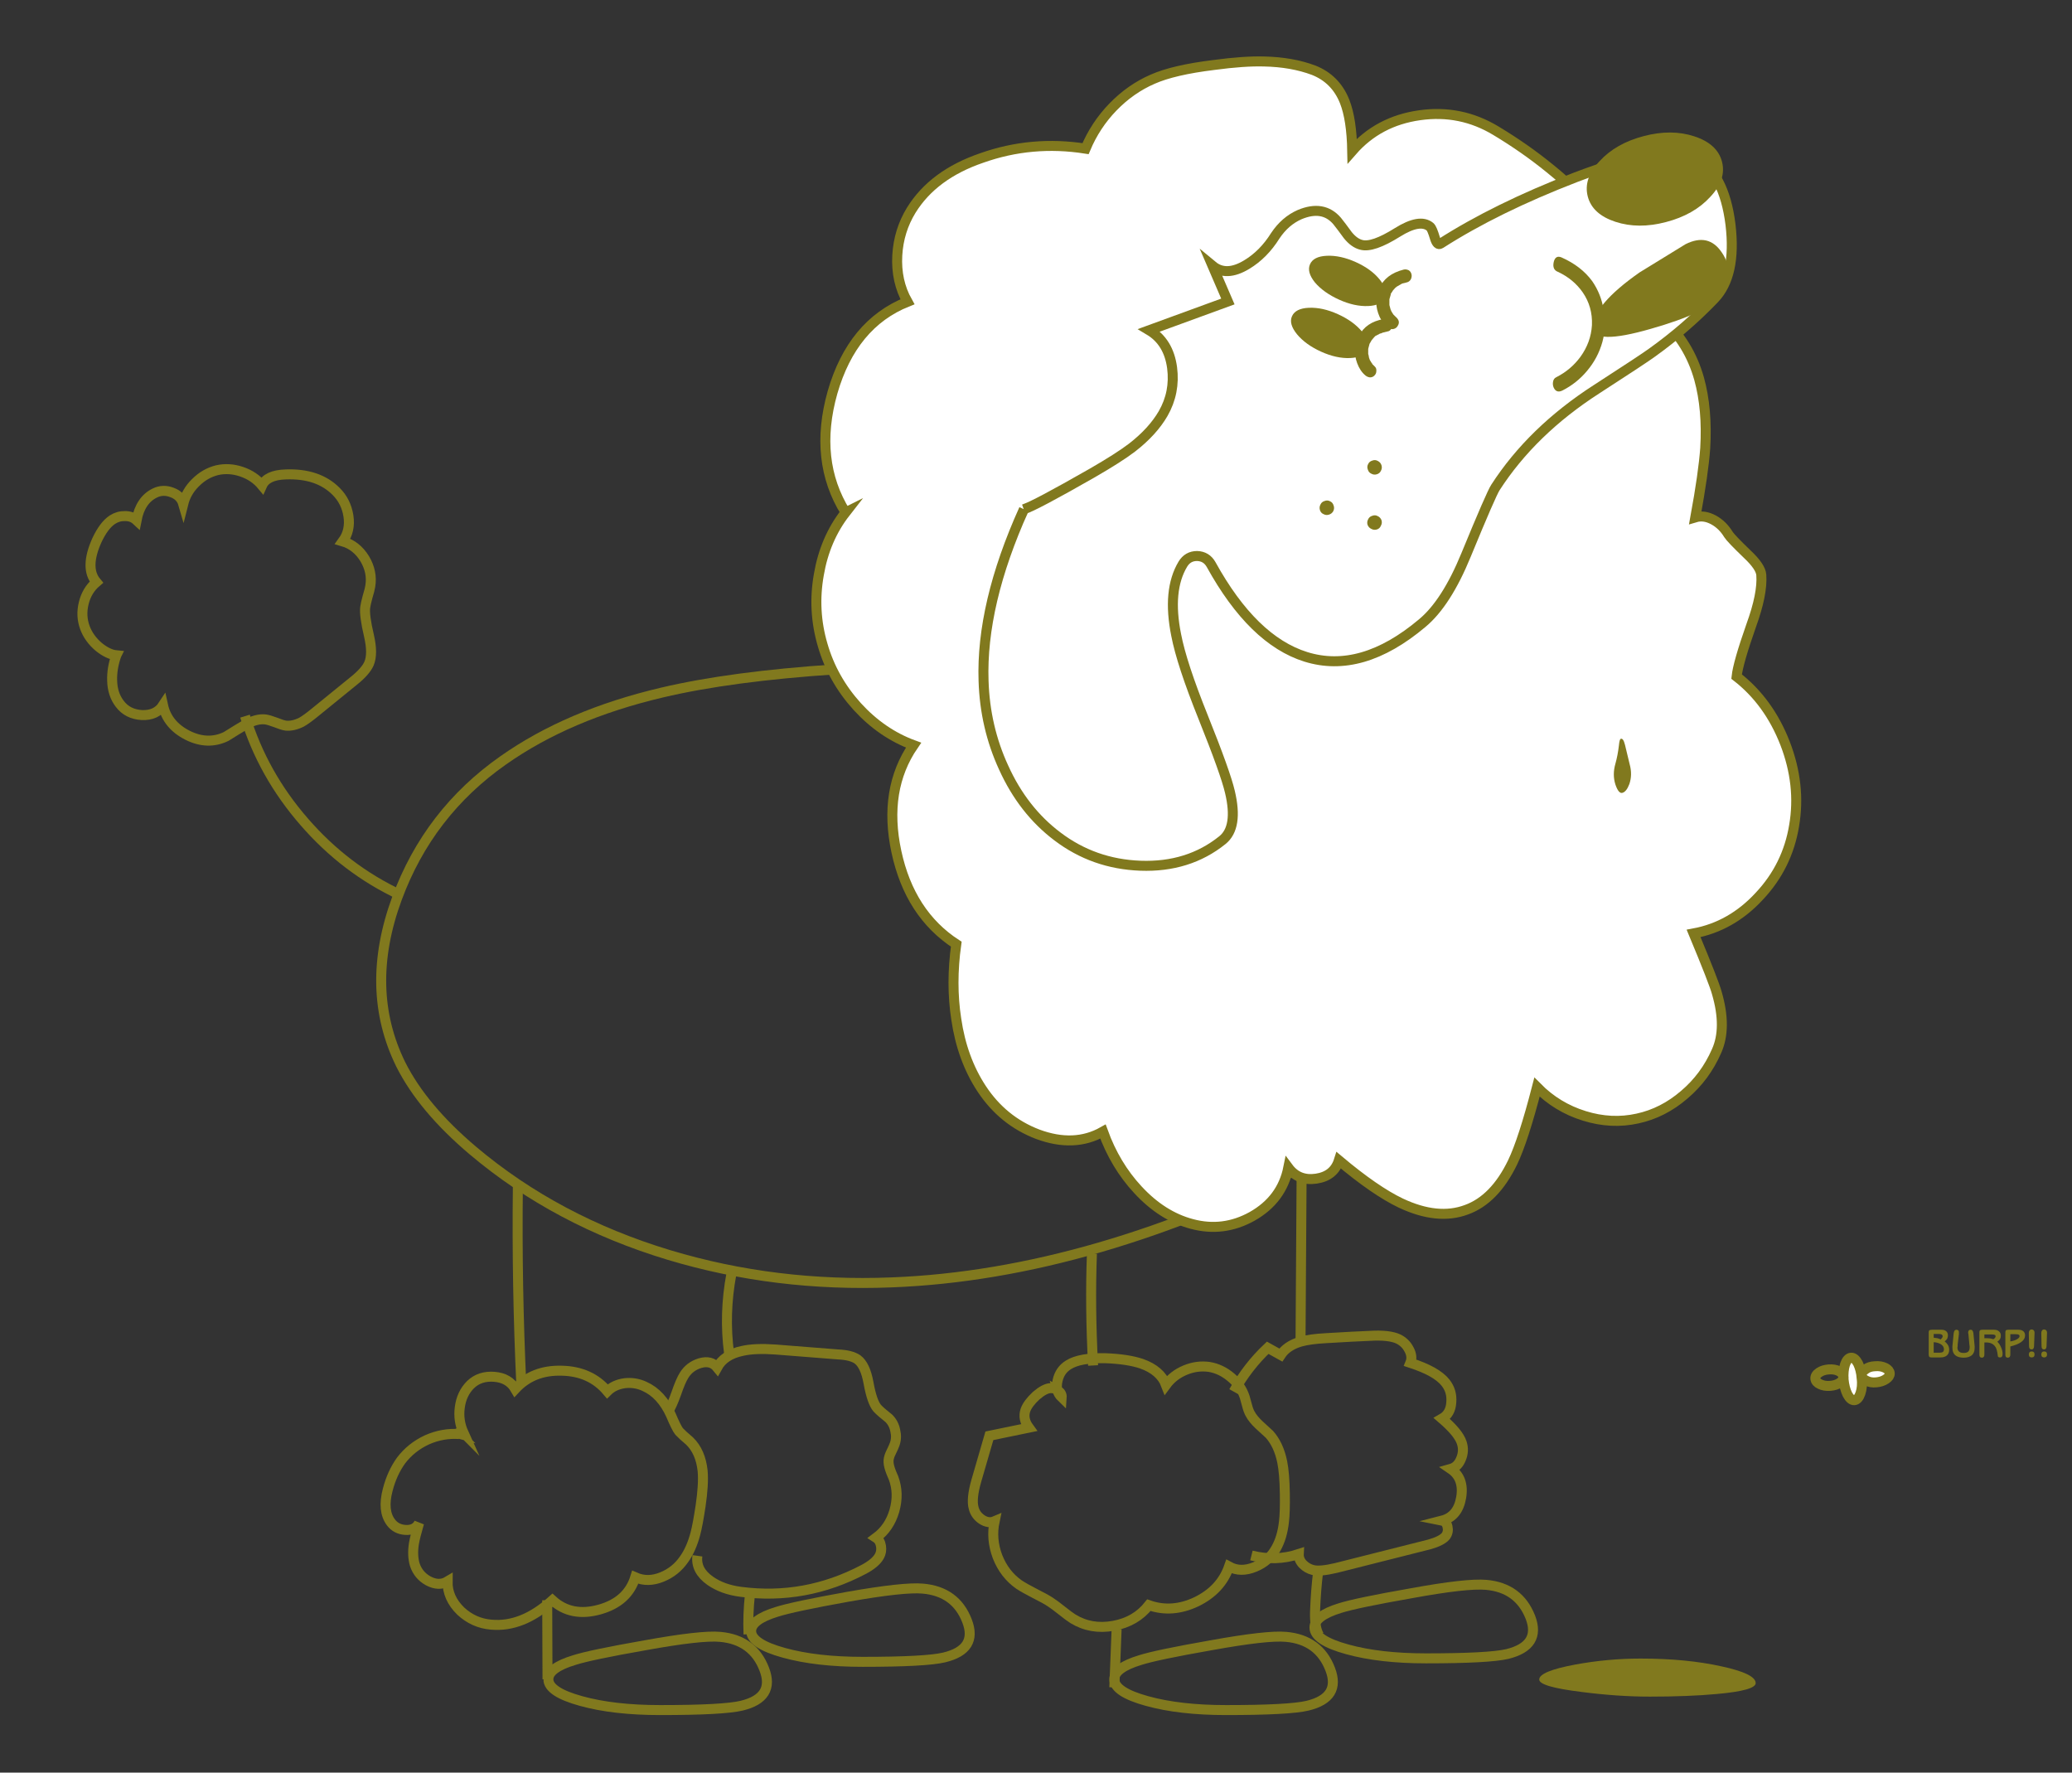 <svg xmlns="http://www.w3.org/2000/svg" preserveAspectRatio="none" width="415" height="355"><rect width="100%" height="100%" fill="#333333" stroke="none"/><path stroke="#81791E" stroke-width="2" stroke-miterlimit="10" fill="none" d="M167.439 134.042q-21.064 1.397-34.854 4.655-18.795 4.423-31.77 13.558-14.955 10.474-21.298 27.64-6.691 18.154.757 33.283 4.422 8.786 14.489 17.281 16.7 14.082 39.276 20.89 21.297 6.4 44.572 5.47 40.44-1.572 85.71-24.905M91.97 287.192q-3.317-.232-6.46 1.164-3.141 1.455-5.178 4.131-1.804 2.503-2.677 5.877-1.105 4.19.64 6.517 1.048 1.397 2.91 1.513 1.978.117 2.735-1.396-.815 2.793-1.048 4.19-.349 2.327.175 4.13.698 2.154 2.676 3.26 2.153 1.163 3.899.116-.058 3.316 2.618 5.935 2.619 2.444 6.11 2.735 6.226.581 12.278-4.888 3.782 3.433 9.426 1.862 5.644-1.571 7.157-6.46 2.502 1.107 5.354-.057 2.734-1.106 4.422-3.55 1.455-2.036 2.27-5.12.465-1.746 1.047-5.586.64-4.364.407-6.983-.407-3.84-2.619-5.993-1.454-1.222-2.094-1.92-.524-.64-1.63-3.259-1.92-4.248-5.295-5.76-1.862-.873-3.956-.64-2.153.29-3.492 1.629-3.375-4.015-9.135-4.132-5.76-.174-9.31 3.666-1.28-2.21-4.19-2.444-2.91-.232-4.771 1.571-1.804 1.804-2.153 4.597-.35 2.619.756 5.063-.349-.35-.814-.117-.524.233-.058.35z"/><path stroke="#81791E" stroke-width="2" stroke-miterlimit="10" fill="none" d="M133.807 282.712q.756-1.164 1.629-3.608.873-2.56 1.57-3.666 1.106-1.803 3.201-2.443 2.211-.64 3.433.872 1.397-2.56 5.004-3.316 2.502-.582 6.634-.291l12.568.989q2.619.116 3.899.99 1.571 1.163 2.211 4.712.698 3.84 1.746 5.063.698.756 2.327 2.036.99.99 1.28 2.444.35 1.455-.116 2.735-.175.524-.698 1.571-.466.931-.524 1.63-.058.756.29 1.803.175.582.7 1.746 1.163 3.142.174 6.575-.99 3.433-3.666 5.411.815.524.99 1.688.174 1.105-.35 2.036-.815 1.397-3.142 2.619-11.696 6.168-24.614 4.48-3.607-.465-6.11-2.21-2.967-2.096-2.56-5.005M211.778 278.406q-.626-.459-1.396-.407-1.164.058-2.852 1.513-1.687 1.57-2.153 2.909-.581 1.746.699 3.491l-7.914 1.63-2.618 9.019q-1.048 3.665-.524 5.47.35 1.396 1.63 2.269 1.338.872 2.56.349-.757 3.55.581 7.099 1.397 3.55 4.306 5.586 1.048.698 3.2 1.803 2.212 1.106 3.143 1.746.814.524 2.27 1.688 1.454 1.163 2.21 1.629 3.608 2.21 8.088 1.396 4.48-.814 7.1-4.131 4.654 1.63 9.542-.698 4.888-2.386 6.517-7.041 2.327 1.28 5.237.058 2.793-1.164 4.19-3.724 1.221-2.153 1.57-5.295.233-1.978.175-5.644-.058-4.073-.524-6.343-.698-3.433-2.56-5.527-.174-.175-2.095-1.92-1.222-1.164-1.745-2.154-.35-.581-.64-1.687-.35-1.338-.466-1.687-.756-2.328-2.735-3.957-1.978-1.688-4.364-2.095-2.444-.35-4.83.64-2.385.99-3.84 2.968-1.105-2.91-4.888-4.248-2.734-.931-7.215-1.106-5.178-.116-7.448 1.339-1.687 1.047-2.153 3.084-.267 1.096-.058 1.978zm0 0q.093.048.175.116.756.524.698 1.339-.657-.628-.873-1.455z"/><path stroke="#81791E" stroke-width="2" stroke-miterlimit="10" fill="none" d="M247.098 278.697q2.793-5.004 6.808-8.786l2.618 1.454q1.222-1.862 3.957-2.676 1.862-.524 5.12-.699 5.82-.349 8.787-.465 3.84-.233 5.702.64 1.397.698 2.095 2.037.815 1.454.291 2.734 5.237 1.688 7.04 3.957 1.34 1.688 1.165 3.899-.117 2.327-1.862 3.316 3.316 2.852 3.956 4.83.524 1.571-.116 3.142-.64 1.688-2.095 2.095 2.735 1.862 2.095 5.702-.64 3.84-3.84 4.655.872.175 1.105 1.222.233 1.048-.349 1.862-.815.99-3.317 1.688l-18.678 4.713q-3.2.756-4.597.407-1.164-.29-2.036-1.164-.873-.93-.815-2.036-4.597 1.513-9.485.29M103.723 237.675q-.232 19.9.699 39.8M146.491 255.131q-1.512 8.03-.465 15.885M218.702 251.058q-.407 10.59.233 22.402M260.714 232.787l-.233 36.134M109.6 320.476l.059 15.827M109.833 336.303q0-2.27 5.179-3.84 3.258-1.048 14.198-2.968 11.23-2.037 15.012-1.688 6.575.582 8.845 6.46 2.21 5.702-4.539 7.33-3.666.874-16.293.874-9.31 0-15.827-1.804-6.575-1.804-6.575-4.364z"/><path stroke="#81791E" stroke-width="2" stroke-miterlimit="10" fill="none" d="M150.448 326.644q0-2.27 5.12-3.84 3.26-1.048 14.257-3.026 11.23-1.979 15.012-1.63 6.575.582 8.845 6.46 2.21 5.701-4.597 7.33-3.666.874-16.293.874-9.252 0-15.769-1.804-6.575-1.804-6.575-4.364zM223.183 336.303q0-2.27 5.179-3.84 3.258-1.048 14.197-2.968 11.23-2.037 15.013-1.688 6.575.582 8.844 6.46 2.211 5.702-4.538 7.33-3.666.874-16.293.874-9.31 0-15.827-1.804-6.575-1.804-6.575-4.364zM150.215 319.254q-.465 4.19-.29 8.03"/><path stroke="#81791E" stroke-width="2" stroke-miterlimit="10" fill="none" d="M263.274 325.945q0-2.327 5.12-3.898 3.317-1.048 14.257-2.968 11.114-2.036 15.012-1.687 6.517.582 8.845 6.459 2.21 5.702-4.597 7.39-3.724.872-16.293.872-9.252 0-15.769-1.804-6.575-1.803-6.575-4.364z"/><path stroke="#81791E" stroke-width="2" stroke-miterlimit="10" fill="none" d="M263.972 315.064q-.407 3.317-.581 7.623-.117 3.317.814 4.83M223.648 326.236l-.465 11.696"/><path fill="#FFF" d="M269.368 20.384q-1.804-4.539-6.226-6.285-4.364-1.629-9.892-1.745-4.015-.117-10.066.698-8.089.99-12.278 2.851-4.422 1.92-7.972 5.586-3.491 3.608-5.47 8.321-10.764-1.687-20.773 1.862-9.717 3.317-14.14 10.474-2.501 4.073-2.792 9.02-.291 5.178 2.036 9.31-11.055 4.421-15.012 18.154-3.84 13.616 2.618 24.031-4.131 5.296-5.353 12.453-1.28 7.157.757 14.081 1.978 6.866 6.924 12.336 4.946 5.411 11.288 7.739-6.11 8.903-3.433 21.355 2.677 12.452 11.987 18.504-1.106 7.913 0 15.012 1.164 7.972 5.062 13.907 4.248 6.459 11.23 9.135 7.332 2.735 13.093-.523 2.444 6.75 6.982 11.637 4.888 5.295 10.823 6.866 6.285 1.688 12.045-1.512 5.994-3.375 7.274-9.776 2.036 2.735 5.586 2.211 3.55-.524 4.538-3.666 7.274 6.11 12.394 8.554 7.39 3.491 13.15 1.338 5.645-2.036 9.253-9.484 2.153-4.48 4.887-15.071 4.015 4.073 9.485 5.76 5.412 1.688 10.648.524 5.121-1.105 9.369-4.771 4.19-3.55 6.459-8.728 2.094-4.655.058-11.638-.582-2.153-4.655-11.928 7.564-1.397 13.15-7.448 5.644-5.994 6.983-14.14 1.396-8.146-1.804-16.467-3.259-8.38-9.717-13.383.29-2.735 2.909-10.183 2.327-6.401 2.037-10.183-.117-1.63-2.852-4.19-3.258-3.142-3.724-3.898-1.163-1.92-2.967-2.91-1.92-1.047-3.666-.523 1.63-8.903 1.978-13.85.466-7.796-1.222-13.906-2.036-7.215-7.39-12.045-5.76-5.12-11.87-4.19.931-6.284.931-8.553-.058-4.597-2.27-7.855-3.025-4.423-9.31-9.485-5.003-4.073-10.822-7.564-7.04-4.248-15.245-3.084-8.263 1.163-13.5 7.157-.116-6.343-1.513-9.892z"/><path stroke="#81791E" stroke-width="2" stroke-miterlimit="10" fill="none" d="M169.36 102.621q-4.132 5.295-5.354 12.452-1.28 7.157.756 14.082 1.979 6.866 6.925 12.335 4.946 5.412 11.288 7.74-6.11 8.902-3.433 21.354 2.677 12.452 11.987 18.504-1.106 7.913 0 15.012 1.163 7.972 5.062 13.907 4.248 6.459 11.23 9.136 7.332 2.734 13.093-.524 2.443 6.75 6.982 11.638 4.888 5.295 10.823 6.866 6.284 1.687 12.045-1.513 5.993-3.375 7.273-9.776 2.037 2.735 5.586 2.211 3.55-.523 4.539-3.665 7.273 6.11 12.394 8.553 7.39 3.491 13.15 1.338 5.645-2.036 9.252-9.484 2.153-4.48 4.888-15.07 4.015 4.072 9.485 5.76 5.411 1.687 10.648.524 5.12-1.106 9.368-4.772 4.19-3.55 6.459-8.728 2.095-4.655.058-11.638-.582-2.153-4.655-11.928 7.565-1.397 13.15-7.448 5.645-5.993 6.983-14.14 1.397-8.146-1.804-16.467-3.258-8.379-9.717-13.383.29-2.735 2.91-10.183 2.327-6.4 2.036-10.183-.116-1.629-2.851-4.19-3.259-3.141-3.724-3.898-1.164-1.92-2.968-2.91-1.92-1.047-3.666-.523 1.63-8.903 1.979-13.849.465-7.797-1.222-13.906-2.037-7.216-7.39-12.045-5.76-5.12-11.87-4.19.93-6.284.93-8.553-.058-4.597-2.269-7.856-3.026-4.422-9.31-9.484-5.004-4.073-10.823-7.565-7.04-4.247-15.245-3.084-8.263 1.164-13.5 7.157-.116-6.342-1.512-9.891-1.804-4.54-6.226-6.285-4.364-1.629-9.892-1.745-4.015-.117-10.067.698-8.088.99-12.277 2.851-4.423 1.92-7.972 5.586-3.491 3.608-5.47 8.32-10.764-1.687-20.773 1.863-9.717 3.317-14.14 10.474-2.501 4.073-2.792 9.019-.291 5.179 2.036 9.31-11.055 4.422-15.012 18.154-3.84 13.616 2.618 24.032z"/><path fill="#FFF" d="M267.855 44.299q-2.793-3.259-7.506-1.28-2.91 1.28-4.888 4.248-2.327 3.724-5.702 5.76-4.132 2.502-6.866.233l3.084 7.157-15.77 5.76q3.9 2.328 4.598 7.507.64 4.946-1.804 9.194-2.095 3.607-6.226 6.808-2.677 2.036-8.03 5.12-11.405 6.517-13.616 7.215-8.612 19.086-8.088 34.39.29 9.251 4.015 17.34 3.898 8.611 10.764 13.79 7.274 5.528 16.642 5.877 9.601.349 16.409-5.12 3.2-2.56 1.513-9.66-.873-3.782-5.353-14.954-4.306-10.707-5.412-16.467-1.804-8.961 1.338-14.198.99-1.63 2.852-1.63 1.862.059 2.793 1.688 8.379 15.187 18.969 18.504 11.172 3.491 23.333-6.75 4.83-4.015 8.787-13.674 5.004-12.161 5.877-13.5 7.331-11.346 20.249-19.667 9.368-6.052 11.114-7.332 6.75-4.83 12.452-10.765 4.48-4.655 3.259-14.896-1.28-10.299-7.1-13.5-5.469-2.967-23.973 4.074-15.827 6.11-26.999 13.267-.64.407-1.105-1.048-.582-1.978-.99-2.327-2.036-1.688-6.517 1.105-5.004 3.142-7.273 2.502-1.397-.349-2.677-1.92-1.396-1.92-2.153-2.851z"/><path stroke="#81791E" stroke-width="2" stroke-miterlimit="10" fill="none" d="M205.086 101.98q-8.611 19.086-8.088 34.39.291 9.252 4.015 17.34 3.899 8.612 10.765 13.79 7.274 5.528 16.642 5.877 9.6.35 16.409-5.12 3.2-2.56 1.513-9.66-.873-3.782-5.354-14.954-4.306-10.706-5.411-16.467-1.804-8.96 1.338-14.198.99-1.629 2.851-1.629 1.862.058 2.793 1.688 8.38 15.187 18.97 18.503 11.172 3.492 23.333-6.75 4.83-4.014 8.786-13.674 5.004-12.16 5.877-13.5 7.332-11.346 20.25-19.667 9.368-6.051 11.113-7.331 6.75-4.83 12.452-10.765 4.48-4.655 3.259-14.896-1.28-10.3-7.099-13.5-5.47-2.967-23.973 4.074-15.827 6.11-27 13.266-.64.408-1.105-1.047-.582-1.978-.99-2.328-2.036-1.687-6.516 1.106-5.004 3.142-7.274 2.502-1.396-.35-2.676-1.92-1.397-1.92-2.153-2.851-2.793-3.259-7.506-1.28-2.91 1.28-4.888 4.247-2.328 3.724-5.703 5.76-4.13 2.503-6.866.234l3.084 7.157-15.769 5.76q3.899 2.328 4.597 7.506.64 4.946-1.804 9.194-2.094 3.608-6.226 6.808-2.676 2.037-8.03 5.12-11.404 6.518-13.616 7.216z"/><path fill="#81791E" d="M344.896 32.37q-.931-3.549-5.528-5.062-4.597-1.513-10.125-.058-5.586 1.455-8.844 5.004-3.317 3.491-2.386 7.099.931 3.55 5.528 5.062 4.597 1.513 10.125.059 5.586-1.455 8.844-5.005 3.317-3.49 2.386-7.099zM264.597 70.425q3.084 1.397 5.818 1.28 2.677-.116 3.375-1.687.699-1.513-.989-3.608-1.745-2.094-4.83-3.49-3.083-1.397-5.818-1.281-2.677.116-3.375 1.687-.698 1.513.99 3.608 1.745 2.095 4.829 3.491zM268.204 60.01q3.084 1.396 5.82 1.28 2.676-.117 3.316-1.63.698-1.57-.99-3.665-1.687-2.095-4.77-3.492-3.085-1.396-5.82-1.28-2.676.117-3.374 1.688-.699 1.57.989 3.666 1.745 2.036 4.83 3.433zM267.099 101.207q-.175-.582-.698-.815-.524-.29-1.106-.058-.582.174-.815.698-.29.524-.116 1.106.175.582.698.814.524.291 1.106.117.582-.175.873-.699.29-.581.058-1.163zM276.7 93.177q-.175-.582-.757-.873-.523-.291-1.105-.058-.582.174-.815.698-.29.524-.058 1.106.175.581.698.814.524.291 1.106.117.582-.175.814-.699.291-.523.117-1.105zM276.7 104.174q-.233-.582-.757-.814-.523-.291-1.105-.059-.582.175-.815.699-.29.523-.116 1.105.233.582.756.815.524.29 1.106.116.582-.174.814-.756.291-.524.117-1.106z"/><path fill="#81791E" d="M282.124 54.107q-.523-.233-.989-.116-3.665.93-4.887 3.782-1.222 2.734.058 5.644.582 1.28 1.92 2.269.407.349.99.174.523-.174.756-.64.582-.93-.466-1.803l-.407-.408q-.058-.116-.116-.174l-.291-.466-.175-.407-.233-.873v-1.163l.291-.99h-.058l.058-.116.35-.524q0-.042.058-.116l.523-.582q.058 0 .175-.116h-.058l1.221-.698.931-.233q.524-.116.815-.64.233-.524.116-.99-.116-.523-.582-.814z"/><g><path fill="#81791E" d="M278.808 64.813q-.35-1.164-1.63-.93-3.665.64-5.003 3.432-1.396 2.56-.35 5.411.583 1.571 1.63 2.444.407.349.931.407.582 0 .931-.407.35-.35.35-.873.057-.582-.35-.93l-.466-.466v-.059l-.174-.232-.35-.582v-.058l-.116-.291-.116-.64-.058-.117v-1.047l.29-1.105v.058l.466-.815h.058l.117-.174.465-.524 1.106-.582q-.175.117 0 .058l.407-.174.931-.233q.524-.058.815-.582.232-.465.116-.989z"/></g><g><path fill="#81791E" d="M315.395 333.376q-7.1 1.339-7.1 2.968-.057 1.455 8.496 2.502 7.216.931 13.674.931 7.74 0 13.384-.524 7.855-.698 7.797-2.21-.058-1.863-6.808-3.318-7.041-1.57-16.235-1.57-6.633 0-13.208 1.221z"/></g><g><path fill="#81791E" d="M344.25 59.4q3.4-4.85.6-8.85-2.65-3.95-7.25-1.65l-9.2 5.65q-9.35 6.55-9.35 11.05 0 3.6 11.6.25 11.4-3.25 13.6-6.45z"/></g><g><path fill="#81791E" d="M320.95 68.45q.85-3.15.25-6.35-.5-3.2-2.3-5.8-2.2-3-6.15-4.75-1.2-.5-1.55.9-.35 1.55.85 2 3.1 1.45 4.95 4.1 2 2.9 1.85 6.55-.2 3.45-2.3 6.35-1.9 2.6-4.85 4.1-.55.25-.65.95-.1.6.15 1.15.55 1.15 1.75.55 2.85-1.45 4.9-3.9 2.2-2.6 3.1-5.85z"/></g><g><path stroke="#81791E" stroke-width="2" stroke-miterlimit="10" fill="none" d="M49.076 143.42q3.597 11.705 11.877 21.189 8.222 9.48 19.273 14.646"/><path stroke="#81791E" stroke-width="2" stroke-miterlimit="10" fill="none" d="M23.299 131.232q-.919 2.625-.836 5.079.065 2.743 1.523 4.64 1.563 2.078 4.409 2.252 2.907.12 4.258-1.954.866 3.958 4.937 6.015 4.017 1.995 7.68.237 2.546-1.593 3.816-2.331 2.295-1.317 4.089-1.09.693.1 2.004.588 1.365.55 2.059.651 1.448.147 3.131-.683 1.027-.578 2.745-1.988l7.669-6.235q2.45-1.948 3.131-3.539.818-1.932-.01-5.538-.97-4.14-.759-5.701.105-.752.48-2.128.438-1.43.538-2.124.465-2.828-1.12-5.49-1.645-2.665-4.393-3.475 1.59-2.176 1.13-5.119-.465-2.885-2.442-4.871-3.623-3.662-10.109-3.418-3.796.118-4.74 2.217-1.575-1.904-4.088-2.757-2.512-.854-4.936-.303-2.427.61-4.29 2.477-1.86 1.81-2.478 4.28-.481-1.663-2.25-2.296-1.764-.69-3.386.085-2.941 1.393-3.717 5.485-.937-.874-2.338-.843-1.34-.024-2.493.722-1.7 1.12-3.109 4.123-2.497 5.56-.105 8.388-1.907 1.632-2.532 4.217-.621 2.527.227 4.853.798 2.205 2.793 3.901 1.889 1.515 3.512 1.673z"/></g><g><path fill="#81791E" d="M324.25 149.294q-.232 1.985-.697 3.64-.64 2.205 0 4.19.64 1.875 1.396 1.655.815-.22 1.397-1.765.64-1.875.058-3.97-.698-2.868-.931-3.86-.35-1.435-.873-1.214-.233.11-.35 1.324z"/></g><g><path fill="#FFF" d="M372.91 275.989q-.158-1.737-.745-2.945-.637-1.178-1.365-1.15-.778.06-1.23 1.346-.4 1.257-.293 3.023.157 1.736.774 2.995.637 1.178 1.366 1.149.778-.059 1.229-1.345.45-1.287.264-3.073z"/><path stroke="#81791E" stroke-width="2" stroke-miterlimit="10" fill="none" d="M372.883 275.995q.187 1.787-.263 3.073-.451 1.287-1.23 1.346-.728.028-1.365-1.15-.617-1.258-.774-2.994-.107-1.767.293-3.023.451-1.287 1.23-1.346.728-.028 1.365 1.15.587 1.208.744 2.944z"/><path stroke="#81791E" stroke-width="2" stroke-miterlimit="10" fill="none" d="M366.28 274.25q1.168-.088 2.035.342.788.41.867 1.109.129.669-.69 1.226-.77.528-1.937.616-1.167.088-2.035-.342-.838-.38-.916-1.079-.08-.698.74-1.256.769-.528 1.936-.616z"/><g><path fill="#FFF" d="M372.873 275.382q.076.712.89 1.099.865.473 2.023.363 1.158-.11 1.947-.64.79-.531.765-1.157-.05-.669-.89-1.099-.909-.447-2.066-.337-1.14.041-1.862.589-.832.556-.807 1.182z"/><path stroke="#81791E" stroke-width="2" stroke-miterlimit="10" fill="none" d="M375.542 273.61q1.157-.109 2.066.338.84.43.89 1.099.025.626-.765 1.156-.79.531-1.947.64-1.158.11-2.023-.362-.814-.387-.89-1.099-.025-.626.807-1.182.721-.548 1.862-.59z"/></g></g><g><path fill="#81791E" d="M406.5 271.7q.15.15.4.15.3 0 .45-.15.15-.15.15-.45 0-.3-.15-.45-.15-.15-.45-.15-.25 0-.4.15-.15.2-.15.45 0 .3.15.45m2.9-1.05q-.25 0-.4.15-.15.2-.15.45 0 .3.15.45.15.15.4.15.3 0 .45-.15.15-.15.15-.45 0-.3-.15-.45-.15-.15-.45-.15m-17.9-4.2q-.15.2-.2.55l-.25 2.6v.35q0 .95.55 1.45.6.5 1.7.5 1.05 0 1.65-.5.55-.5.55-1.45v-.35l-.25-2.6q-.05-.35-.2-.55-.1-.15-.35-.15-.25 0-.35.15-.15.1-.15.45v.1l.05.15.2 2.15.05.3v.25q0 .55-.3.85-.3.25-.9.25-.6 0-.9-.25-.35-.3-.35-.85l.05-.25v-.3l.25-2.15v-.25q0-.35-.1-.45-.15-.15-.4-.15-.2 0-.35.15m-5.1 0q-.1.1-.1.45v4.3q0 .35.1.5.1.15.4.15h1.85q.85 0 1.3-.4.45-.4.45-1.15 0-.45-.2-.85-.25-.45-.7-.8.35-.3.5-.55.15-.35.15-.65 0-.55-.35-.85-.35-.3-1-.3H387q-.45 0-.6.15m.9 1.45v-.75h1.05q.4 0 .6.15.15.1.15.3 0 .15-.1.3t-.3.35q-.3-.15-.65-.25-.35-.05-.75-.1m1.85 2.85q-.25.15-.7.15h-1.15v-2.1q.9.05 1.5.45.55.4.55.95 0 .35-.2.55m19.85-4.3q-.15.2-.15.5l.05 2.65q0 .35.15.5.1.15.35.15.25 0 .35-.15.15-.2.15-.5l.1-2.7q0-.3-.15-.45-.15-.2-.45-.2-.25 0-.4.2m-2.5 0q-.15.2-.15.5l.05 2.65q0 .35.15.5.1.15.35.15.25 0 .35-.15.15-.2.15-.5l.1-2.7q0-.3-.15-.45-.15-.2-.45-.2-.25 0-.4.2m-4.75 0q-.1.1-.1.45v4.35q0 .3.1.5.15.15.4.15t.4-.2q.1-.15.1-.45v-1.6q1.45-.35 2.2-.9.75-.55.75-1.3 0-.55-.35-.85-.35-.3-1.05-.3h-1.9q-.45 0-.55.15m.9 2.2v-1.45h1.1q.4 0 .6.1.15.1.15.3 0 .3-.5.6t-1.35.45m-2.25-2q-.35-.35-1.05-.35h-2.25q-.45 0-.55.15-.1.1-.1.45v4.35q0 .3.1.5.15.15.4.15t.4-.2q.1-.15.1-.45v-2.4h.35q.75 0 1.25.3t.75.85q.15.35.25.9l.1.7q0 .1.15.2.1.05.3.05.25 0 .35-.15.15-.2.15-.55 0-.65-.3-1.3-.25-.65-.75-1.15.35-.25.55-.55.15-.3.15-.65 0-.55-.35-.85m-1.15 1.55q-.3-.1-.6-.15-.35-.05-.85-.05h-.35v-.75h1.5q.4 0 .6.1.15.05.15.3 0 .15-.15.3-.1.15-.3.25z"/></g></svg>